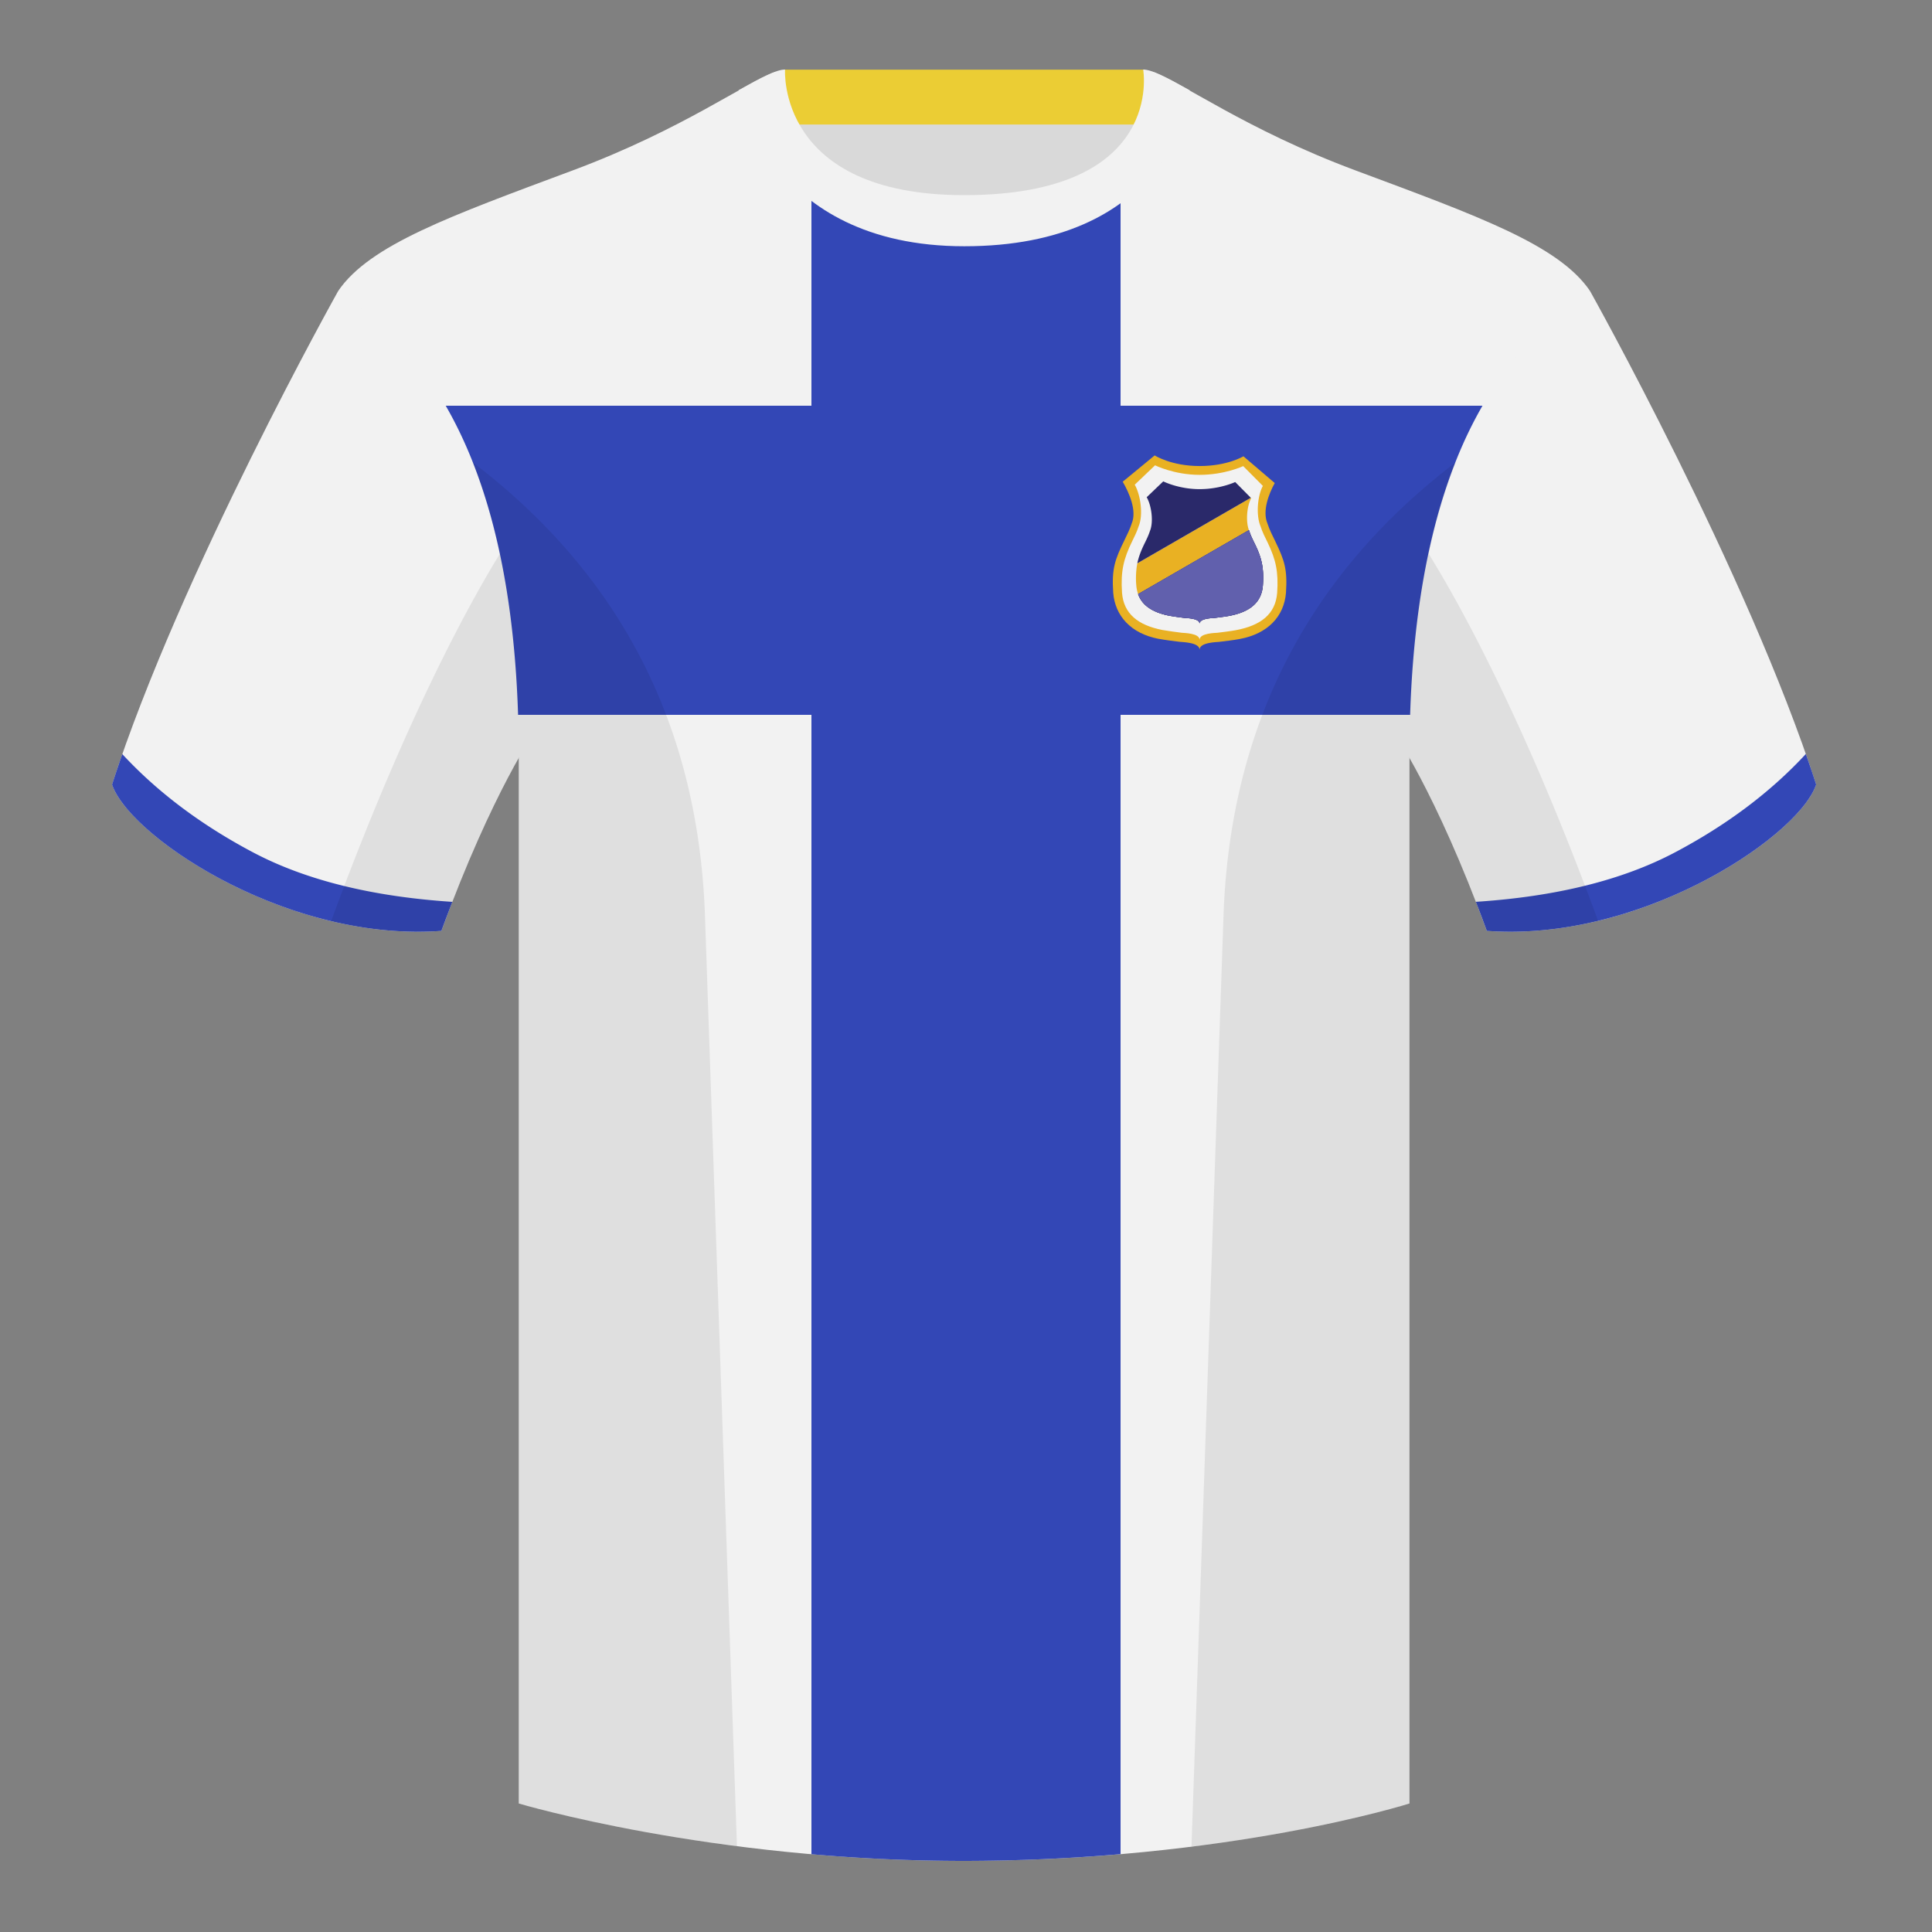 <svg xmlns="http://www.w3.org/2000/svg" width="500" height="500" fill="none" viewBox="0 0 500 500"><rect x="0" y="0" width="500" height="500" fill="#808080" stroke="none"/><path fill="#D9D9D9" fill-rule="evenodd" d="M203 109.22h93.65v-87.3H203v87.3Z" clip-rule="evenodd"/><path fill="#EBCD34" fill-rule="evenodd" d="M202.86 32.23h93.46v-14.2h-93.46v14.2Z" clip-rule="evenodd"/><path fill="#F2F2F2" fill-rule="evenodd" d="M87.55 75.26S46.78 148.06 29 203.03c4.44 13.37 45.2 40.86 85.23 37.88 13.34-36.4 24.46-52 24.46-52s2.97-95.08-51.14-113.65M411.47 75.26s40.77 72.8 58.55 127.77c-4.44 13.37-45.2 40.86-85.23 37.88-13.34-36.4-24.46-52-24.46-52s-2.96-95.08 51.14-113.65" clip-rule="evenodd"/><path fill="#F2F2F2" fill-rule="evenodd" d="M249.51 57.7c-50.08 0-47.8-39.47-48.74-39.14-7.52 2.62-24.13 14.94-52.44 25.5-31.87 11.88-52.63 19.31-60.78 31.2 11.11 8.91 46.7 28.97 46.7 120.34v271.14s49.65 14.86 114.88 14.86c68.93 0 115.64-14.86 115.64-14.86V195.6c0-91.37 35.59-111.43 46.7-120.34-8.15-11.89-28.9-19.32-60.78-31.2-28.36-10.58-44.98-22.92-52.48-25.51-.92-.32 4.18 39.15-48.7 39.15Z" clip-rule="evenodd"/><path fill="#3347B6" fill-rule="evenodd" d="M290 42.93c-6.54 7.95-18.5 14.77-40.49 14.77-21.03 0-32.83-6.96-39.51-15.01V105h-94.65c9.34 16.16 17.48 40.93 18.73 80H210v294.87a452.1 452.1 0 0 0 39.13 1.73c14.71 0 28.42-.68 40.87-1.75V185h74.94c1.25-39.07 9.38-63.84 18.73-80H290V42.93ZM467.35 195.13c.94 2.67 1.83 5.3 2.67 7.9-4.44 13.37-45.2 40.86-85.23 37.88-.96-2.61-1.9-5.12-2.84-7.52 20.8-1.35 38-5.63 51.6-12.83 13.43-7.11 24.7-15.59 33.8-25.43ZM31.65 195.16c9.1 9.83 20.37 18.3 33.78 25.4 13.6 7.2 30.82 11.48 51.64 12.84-.93 2.4-1.88 4.9-2.84 7.51-40.02 2.98-80.79-24.5-85.23-37.88.84-2.59 1.72-5.21 2.65-7.87Z" clip-rule="evenodd"/><path fill="#F2F2F2" fill-rule="evenodd" d="M307.85 23.34c-5.77-3.23-9.73-5.34-12-5.34 0 0 5.88 32.5-46.34 32.5-48.52 0-46.34-32.5-46.34-32.5-2.28 0-6.23 2.1-12 5.34 0 0 7.37 40.39 58.4 40.39 51.48 0 58.28-35.9 58.28-40.38Z" clip-rule="evenodd"/><path fill="#000" fill-opacity=".08" fill-rule="evenodd" d="M413.58 238.32a93.76 93.76 0 0 1-28.8 2.6c-8.2-22.37-15.55-36.89-20-44.75v270.57s-21.1 6.71-55.87 11.12c-.18-.03-.37-.05-.55-.06l8.28-240.71c2.06-59.75 31.08-95.29 60.1-117.44a148.59 148.59 0 0 0-7 23.67c7.35 11.85 24.44 42.07 43.83 94.96l.01.04ZM190.72 477.8c-34.25-4.4-56.48-11.06-56.48-11.06V196.17c-4.46 7.87-11.81 22.38-20 44.75a93.6 93.6 0 0 1-28.52-2.53l.02-.1c19.38-52.84 36.3-83.06 43.61-94.94a148.63 148.63 0 0 0-7-23.7c29 22.15 58.04 57.69 60.1 117.44l8.27 240.7Z" clip-rule="evenodd"/><path fill="#E9B123" d="M315.6 166.1c1.75-.22 3.5-.4 5.23-.73 7.23-1.33 11.5-5.82 11.98-11.98.4-6.08-.4-8.37-2.74-13.24-.75-1.53-1.53-3.05-2.05-4.67-1.37-3.23.33-7.65 1.88-10.47l-8.1-6.92s-4.12 2.53-11.37 2.52c-7.37-.01-11.6-2.75-11.6-2.75l-8.27 6.81c1.65 2.84 3.73 7.49 2.33 10.8-.47 1.47-1.15 2.83-1.82 4.2-2.52 5.14-3.39 7.45-2.97 13.72.48 6.03 4.6 10.53 11.6 11.91 1.86.34 3.73.57 5.6.8.52.08 5.15.1 5.15 2.04 0-1.95 4.69-1.97 5.15-2.03Z"/><path fill="#F2F2F2" d="M315.08 163.76c1.57-.2 3.14-.38 4.7-.66 6.49-1.2 10.32-4.14 10.75-9.67.37-5.46-.35-8.61-2.45-12.99-.68-1.37-1.38-2.74-1.84-4.2-1.24-2.9-.8-7.96.59-10.49l-5.09-5.12s-4.8 2.27-11.31 2.26c-6.61-.01-11.5-2.47-11.5-2.47l-5.26 5.02c1.49 2.56 2.27 7.82 1 10.8-.41 1.31-1.03 2.54-1.63 3.77-2.26 4.61-3.04 7.78-2.66 13.42.43 5.41 4.13 8.36 10.4 9.6 1.68.3 3.36.51 5.05.73.46.06 4.62.07 4.62 1.82 0-1.76 4.21-1.77 4.63-1.82Z"/><path fill="#E9B123" d="m294.54 153.75 28.67-16.55c-.86-2.4-.49-6.3.6-8.27l-.1-.1-29.37 16.96a21.07 21.07 0 0 0-.27 5.72c.07.81.23 1.56.47 2.25Z"/><path fill="#2A296A" d="m315.04 159.83-.81.1-.25.02c-.87.05-3.53.21-3.53 1.47 0-1.25-2.6-1.41-3.5-1.47a5.7 5.7 0 0 1-.27-.02l-.34-.04a71.66 71.66 0 0 1-3.77-.55c-4.18-.83-6.96-2.58-8.03-5.59l28.67-16.55a10.24 10.24 0 0 1 .12.29c.33 1.05.82 2.04 1.3 3.03l.2.4c1.72 3.56 2.3 6.13 2 10.59-.35 4.5-3.47 6.9-8.77 7.89-1 .18-2.01.3-3.02.43ZM323.81 128.93l-4.14-4.18s-3.92 1.85-9.24 1.84c-5.4 0-9.38-2.01-9.38-2.01l-4.29 4.1c1.22 2.08 1.85 6.38.82 8.8-.33 1.03-.8 2-1.27 2.96l-.06.12c-1.25 2.55-1.95 4.56-2.17 7.01.06-.61.14-1.2.26-1.78l29.37-16.96.1.1Z"/><path fill="#2A296A" d="m315.04 159.83-.81.1-.25.02c-.87.05-3.53.21-3.53 1.47 0-1.25-2.6-1.41-3.5-1.47a5.7 5.7 0 0 1-.27-.02l-.34-.04a71.66 71.66 0 0 1-3.77-.55c-4.18-.83-6.96-2.58-8.03-5.59l28.67-16.55s-1.34-3.14.12.29c.33 1.05.82 2.04 1.3 3.03l.2.4c1.72 3.56 2.3 6.13 2 10.59-.35 4.5-3.47 6.9-8.77 7.89-1 .18-2.01.3-3.02.43Z"/><path fill="#6160AD" d="m315.04 159.83-.81.1-.25.02c-.87.05-3.53.21-3.53 1.47 0-1.25-2.6-1.41-3.5-1.47-.13 0-.22 0-.27-.02l-.34-.04a71.66 71.66 0 0 1-3.77-.55c-4.18-.83-6.96-2.58-8.03-5.59l28.67-16.55s-1.34-3.14.12.29c.33 1.05.82 2.04 1.3 3.03l.2.4c1.72 3.56 2.3 6.13 2 10.59-.35 4.5-3.47 6.9-8.77 7.89-1 .18-2.01.3-3.02.43Z"/></svg>